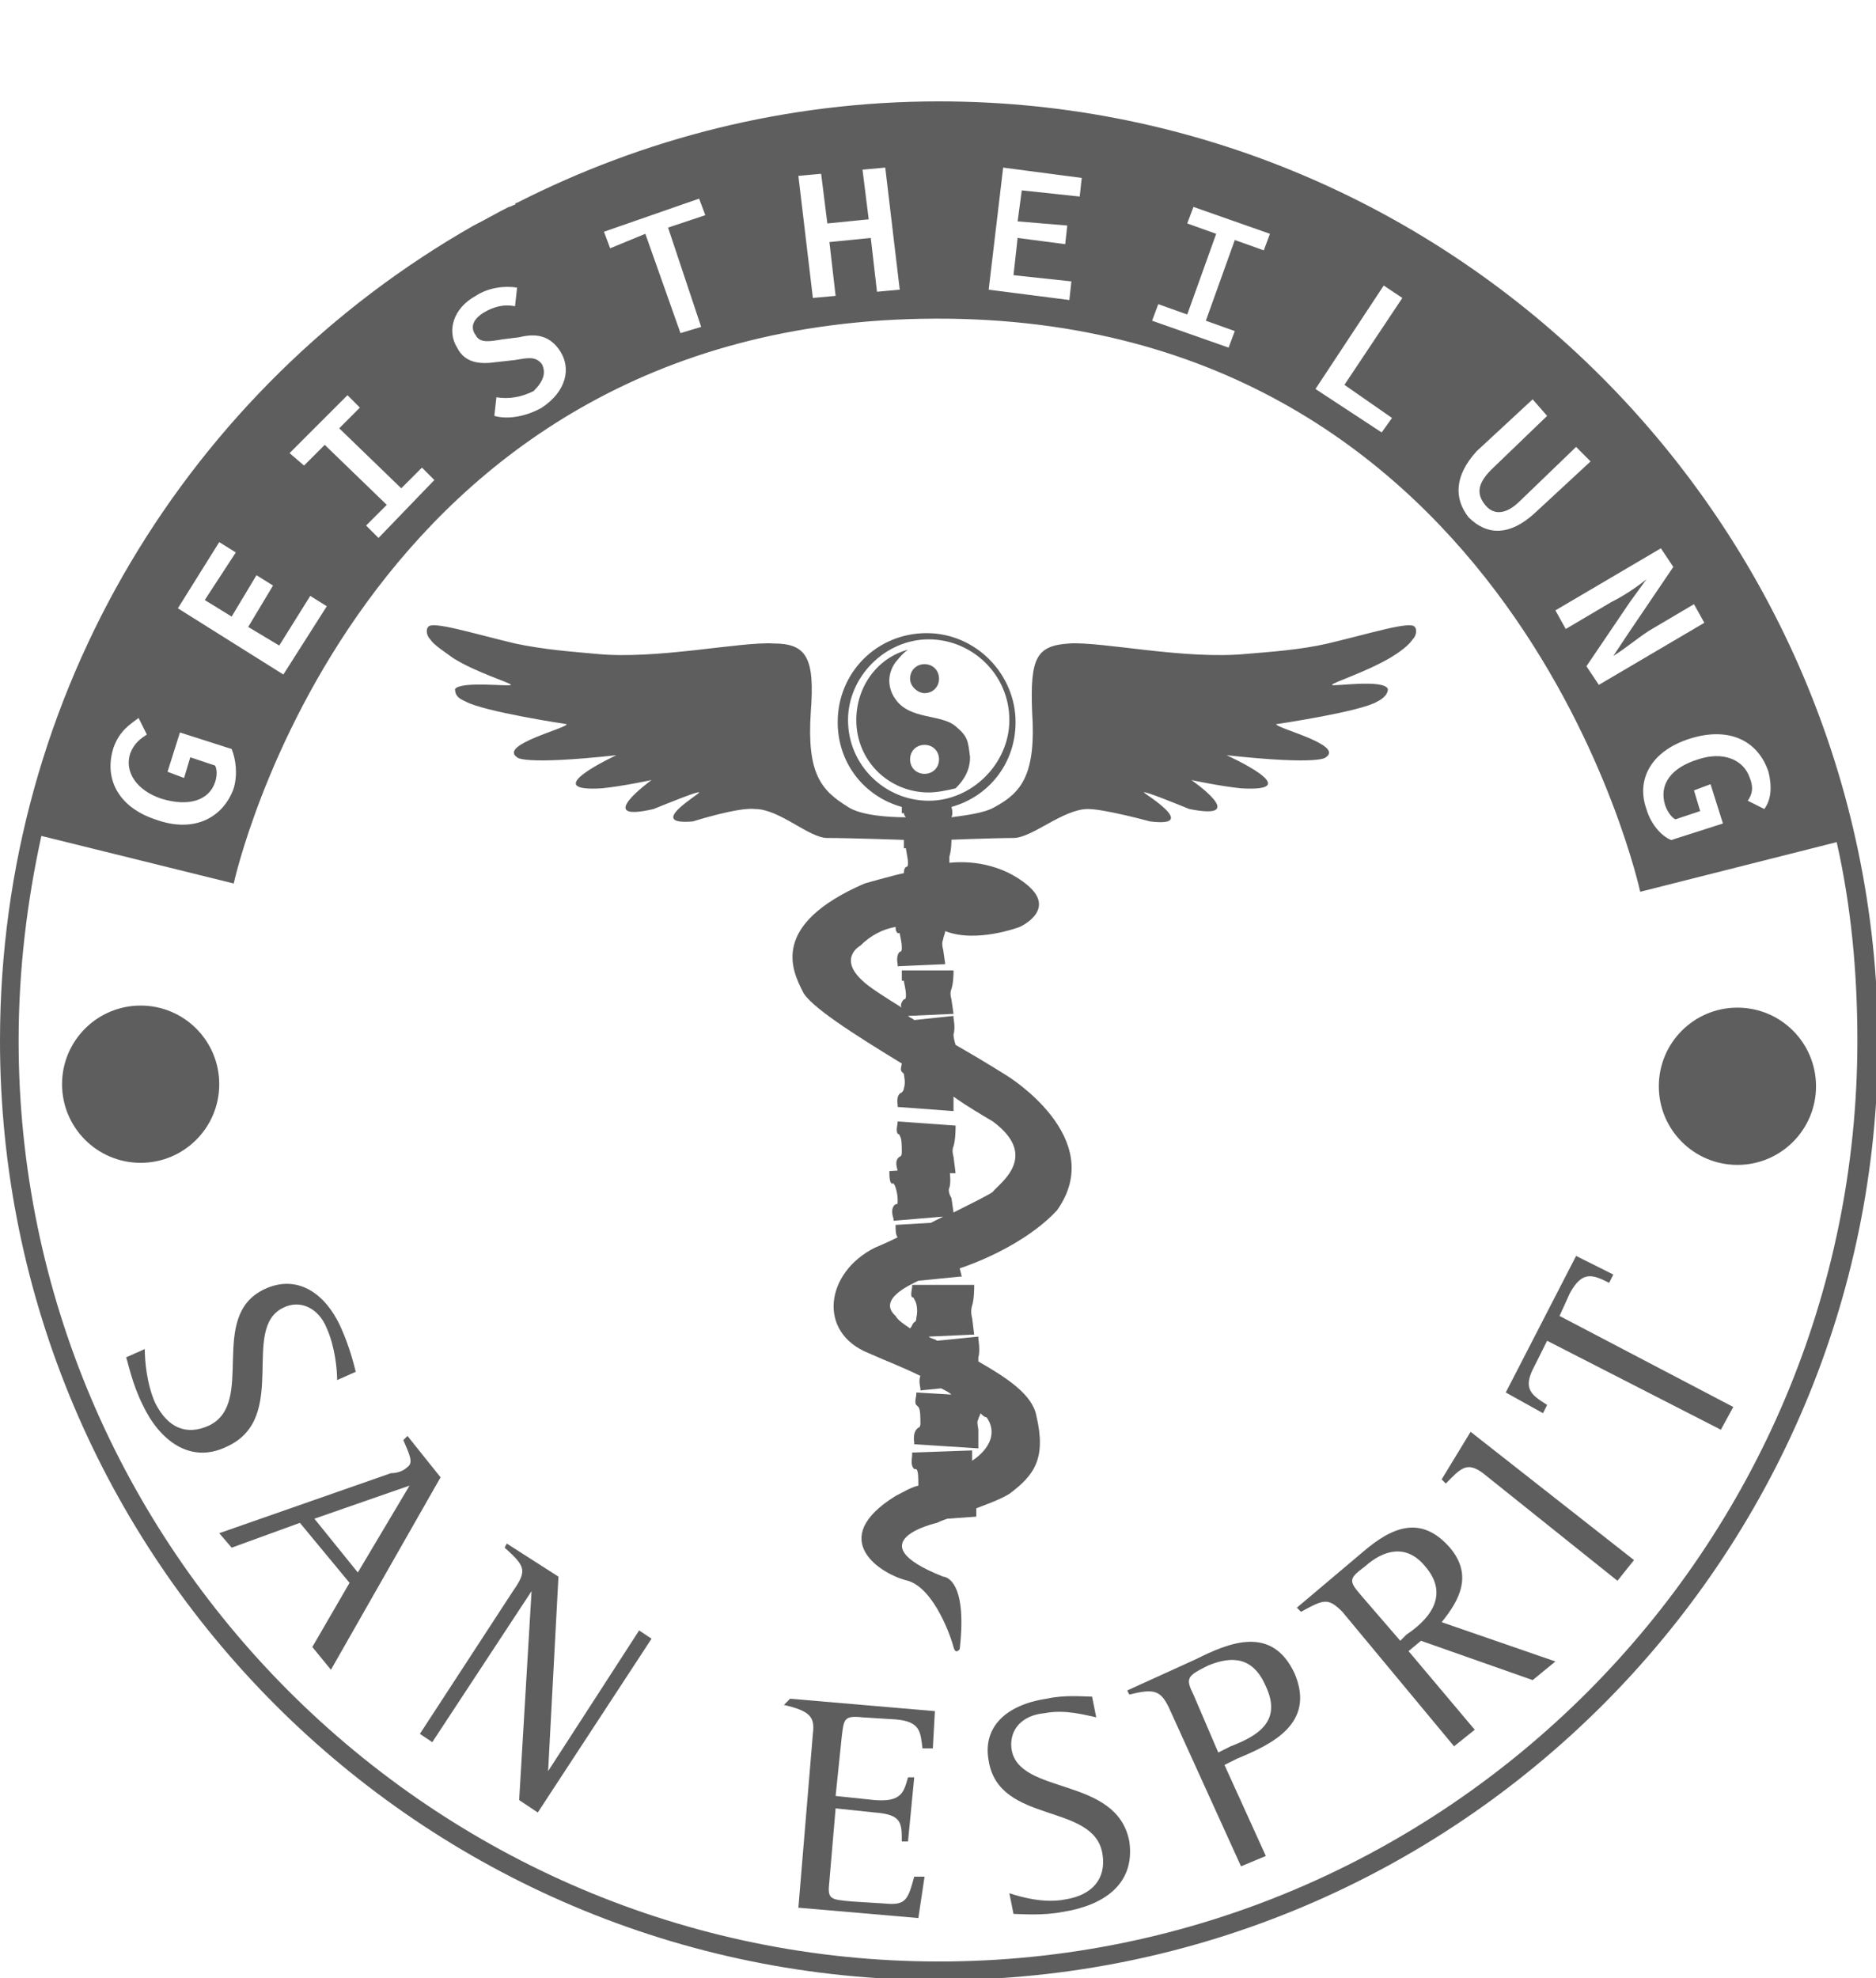 <?xml version="1.0" encoding="utf-8"?>
<!-- Generator: Adobe Illustrator 28.3.0, SVG Export Plug-In . SVG Version: 6.00 Build 0)  -->
<svg version="1.1" id="Ebene_1" xmlns="http://www.w3.org/2000/svg" xmlns:xlink="http://www.w3.org/1999/xlink" x="0px" y="0px"
	 viewBox="0 0 90.7 95.6" style="enable-background:new 0 0 90.7 95.6;" xml:space="preserve">
<style type="text/css">
	.st0{fill:#5E5E5E;}
</style>
<g>
	<g>
		<path class="st0" d="M13.7,63.2c0.8-0.4,1.7,0,2.1,1c0.4,0.9,0.5,2,0.5,2.5l0.9-0.4c-0.1-0.4-0.3-1.2-0.7-2.1
			c-0.8-1.8-2.2-2.6-3.7-1.9c-2.8,1.3-0.4,5.5-2.7,6.6c-1.1,0.5-2,0.1-2.6-1.1c-0.4-0.9-0.5-2-0.5-2.6l-0.9,0.4
			c0.1,0.3,0.3,1.3,0.8,2.3c0.8,1.7,2.3,2.9,4.1,2C14,68.5,11.6,64.2,13.7,63.2"/>
	</g>
	<g>
		<path class="st0" d="M17.3,76l-2.1-2.6l4.6-1.6L17.3,76z M19.7,69.4l-0.2,0.2c0.3,0.7,0.5,1.1,0.2,1.3c-0.2,0.2-0.5,0.3-0.8,0.3
			l-8.3,2.9l0.6,0.7l3.3-1.2l2.4,2.9l-1.8,3.1l0.9,1.1l5.3-9.3L19.7,69.4z"/>
	</g>
	<g>
		<path class="st0" d="M26.5,85.6L26.5,85.6l0.5-9.4l-2.5-1.6l-0.1,0.2c1,0.9,1.1,1.1,0.4,2.1l-4.5,6.9l0.6,0.4l4.8-7.3l0,0L25.1,87
			l0.9,0.6l5.5-8.4l-0.6-0.4L26.5,85.6z"/>
	</g>
	<g>
		<path class="st0" d="M37.9,82.4c1.3,0.3,1.5,0.6,1.4,1.4l-0.7,8.4l5.8,0.5l0.3-2h-0.5c-0.3,1.1-0.4,1.4-1.4,1.3l-1.6-0.1
			c-1.1-0.1-1.2-0.1-1.1-1l0.3-3.5l1.9,0.2c1.3,0.1,1.3,0.5,1.3,1.4h0.3l0.3-3.1h-0.3c-0.2,0.7-0.3,1.2-1.6,1.1l-1.9-0.2l0.3-2.9
			c0.1-0.8,0.1-1,1-0.9l1.6,0.1c1.2,0.1,1.2,0.6,1.3,1.4h0.5l0.1-1.8l-7-0.6L37.9,82.4z"/>
	</g>
	<g>
		<path class="st0" d="M48.9,84.5c-0.1-0.9,0.5-1.6,1.6-1.7c1-0.2,2,0.1,2.5,0.2l-0.2-1c-0.4,0-1.3-0.1-2.2,0.1
			c-2,0.3-3.1,1.4-2.8,3c0.5,3.1,5.1,2,5.5,4.5c0.2,1.2-0.5,2-1.8,2.2c-1,0.2-2.1-0.1-2.7-0.3l0.2,1c0.3,0,1.4,0.1,2.4-0.1
			c1.9-0.3,3.5-1.3,3.2-3.4C54,85.8,49.2,86.8,48.9,84.5"/>
	</g>
	<g>
		<path class="st0" d="M59.5,84.4l-0.6,0.3l-1.2-2.8c-0.4-0.8-0.3-0.9,0.7-1.4c1.2-0.5,2.2-0.4,2.8,1C62,83.2,60.8,83.9,59.5,84.4
			 M57.8,80.2l-3.3,1.5l0.1,0.2c1.2-0.3,1.5-0.2,1.9,0.6l3.5,7.7l1.2-0.5l-2-4.4l0.6-0.3c1.7-0.7,3.8-1.7,2.8-4.1
			C61.5,78.5,59.4,79.4,57.8,80.2"/>
	</g>
	<g>
		<path class="st0" d="M68,79l-0.3,0.3l-1.9-2.2c-0.6-0.7-0.6-0.8,0.2-1.4c0.9-0.8,2-1.1,2.9,0C70.2,77.2,68.9,78.4,68,79
			 M70.1,74.8c-1.4-1.6-2.8-1-4.2,0.2l-3.2,2.7l0.2,0.2c1.1-0.6,1.3-0.7,2,0l5.4,6.5l1-0.8l-3.2-3.8l0.6-0.5l5.4,1.9l1.1-0.9
			l-5.5-1.9C70.6,77.3,71.2,76.1,70.1,74.8"/>
	</g>
	<g>
		<path class="st0" d="M69.7,71.5l0.2,0.2c0.7-0.7,1-1.1,1.8-0.5l6.5,5.2l0.8-1l-7.9-6.2L69.7,71.5z"/>
	</g>
	<g>
		<path class="st0" d="M75.9,62.5c0.6-1.1,1.1-0.9,1.9-0.5l0.2-0.4l-1.8-0.9l-3.4,6.6l1.8,1l0.2-0.4c-0.8-0.5-1.2-0.8-0.6-1.9
			l0.6-1.2l8.4,4.3l0.6-1.1l-8.4-4.4L75.9,62.5z"/>
	</g>
	<g>
		<path class="st0" d="M45.4,94.8c-24.5,0-44.5-20-44.5-44.5c0-3.4,0.4-6.7,1.1-9.9l9.3,2.3c0,0,5.9-27.2,33.9-27.3
			c28.1-0.1,34.1,27.7,34.1,27.7l9.5-2.4c0.7,3.1,1,6.3,1,9.6C89.8,74.8,69.9,94.8,45.4,94.8 M71.4,21.8l2.7-2.5l0.7,0.8l-2.7,2.6
			c-0.7,0.7-0.7,1.2-0.3,1.7c0.4,0.5,1,0.5,1.7-0.2l2.7-2.6l0.7,0.7l-2.7,2.5C73,25.9,71.9,25.9,71,25C70.3,24.1,70.3,23,71.4,21.8
			 M8.6,29.4l2-3.2l0.8,0.5L9.9,29l1.3,0.8l1.2-2l0.8,0.5l-1.2,2l1.5,0.9l1.5-2.4l0.8,0.5l-2.1,3.3L8.6,29.4z M5.5,36.1
			c0.3-0.8,0.8-1.1,1.2-1.4l0.4,0.8c-0.3,0.2-0.6,0.4-0.8,0.9c-0.3,0.9,0.3,1.8,1.5,2.2c1.3,0.4,2.3,0.1,2.6-0.8
			c0.1-0.3,0.1-0.6,0-0.8l-1.2-0.4l-0.3,1l-0.8-0.3l0.6-1.9l2.5,0.8c0.2,0.5,0.3,1.2,0.1,1.9c-0.5,1.4-1.9,2.2-3.8,1.5
			C5.7,39,5,37.6,5.5,36.1 M15.7,21.5l-1,1L14,21.9l2.8-2.8l0.6,0.6l-1,1l3,2.9l1-1l0.6,0.6L18.3,26l-0.6-0.6l1-1L15.7,21.5z
			 M26.2,17.6c-0.3-0.4-0.7-0.3-1.3-0.2L24,17.5c-0.7,0.1-1.5,0.1-1.9-0.7c-0.5-0.8-0.2-1.9,0.9-2.5c0.6-0.4,1.4-0.5,2-0.4l-0.1,0.9
			c-0.5-0.1-1,0-1.5,0.3s-0.7,0.7-0.4,1.1c0.2,0.4,0.7,0.3,1.3,0.2l0.8-0.1c0.8-0.2,1.5-0.1,2,0.7c0.5,0.8,0.3,1.9-0.9,2.7
			c-0.7,0.4-1.6,0.6-2.3,0.4l0.1-0.9c0.6,0.1,1.2,0,1.8-0.3C26.3,18.4,26.4,18,26.2,17.6 M33.9,15.8l-1,0.3l-1.7-4.8L29.5,12
			l-0.3-0.8l4.6-1.6l0.3,0.8L32.3,11L33.9,15.8z M40.4,14.3l-1.1,0.1l-0.7-5.9l1.1-0.1l0.3,2.4l2-0.2l-0.3-2.4l1.1-0.1l0.7,5.9
			l-1.1,0.1l-0.3-2.6l-2,0.2L40.4,14.3z M51.6,10.9l-0.1,0.9l-2.3-0.3L49,13.3l2.8,0.3l-0.1,0.9L47.8,14l0.7-5.9l3.8,0.5l-0.1,0.9
			l-2.8-0.3l-0.2,1.5L51.6,10.9z M59.7,16l-0.3,0.8l-3.7-1.3l0.3-0.8l1.4,0.5l1.4-3.9l-1.4-0.5l0.3-0.8l3.7,1.3l-0.3,0.8l-1.4-0.5
			l-1.4,3.9L59.7,16z M67.3,20.2l-0.5,0.7l-3.2-2.1l3.3-5l0.9,0.6L65,18.6L67.3,20.2z M79.6,28c-0.5,0.4-1.1,0.8-1.7,1.1l-2.2,1.3
			l-0.5-0.9l5.1-3l0.6,0.9l-2.1,3.1L78,31.7l0,0c0.5-0.3,1.1-0.8,1.7-1.2l2.2-1.3l0.5,0.9l-5.1,3l-0.6-0.9l2.1-3.1L79.6,28L79.6,28z
			 M84.6,37.6c-0.3-0.9-1.3-1.3-2.5-0.9c-1.3,0.4-1.9,1.2-1.6,2.2c0.1,0.3,0.3,0.6,0.5,0.7l1.2-0.4l-0.3-1l0.8-0.3l0.6,1.9l-2.5,0.8
			c-0.5-0.2-1-0.8-1.2-1.5c-0.5-1.4,0.2-2.8,2.1-3.4c1.9-0.6,3.3,0.1,3.8,1.6c0.2,0.8,0.1,1.4-0.2,1.8l-0.8-0.4
			C84.7,38.4,84.8,38.1,84.6,37.6 M45.4,4.9C38,4.9,31.1,6.7,25,9.8c0,0-0.1,0-0.1,0.1c-0.1,0-0.2,0.1-0.3,0.1
			c-0.6,0.3-1.1,0.6-1.7,0.9C9.2,18.7,0,33.4,0,50.3c0,25,20.3,45.4,45.4,45.4c25,0,45.4-20.3,45.4-45.4
			C90.7,25.3,70.4,4.9,45.4,4.9"/>
	</g>
	<g>
		<path class="st0" d="M10.6,52.4c0-2.1-1.7-3.8-3.8-3.8S3,50.3,3,52.4c0,2.1,1.7,3.8,3.8,3.8S10.6,54.5,10.6,52.4"/>
	</g>
	<g>
		<path class="st0" d="M84,48.7c-2.1,0-3.8,1.7-3.8,3.8s1.7,3.8,3.8,3.8c2.1,0,3.8-1.7,3.8-3.8S86.1,48.7,84,48.7"/>
	</g>
	<g>
		<path class="st0" d="M43.4,54.2L43.4,54.2c0,0.2-0.1,0.4,0,0.6c0,0,0.1,0,0.1,0.1c0.1,0.1,0.1,0.5,0.1,0.8c0,0.2-0.1,0.2-0.1,0.2
			c-0.3,0.2-0.1,0.6-0.1,0.7v0.1h2.8l-0.1-0.8l0,0c0,0-0.1-0.3,0-0.5c0.1-0.3,0.1-0.9,0.1-0.9v-0.1L43.4,54.2z"/>
	</g>
	<g>
		<path class="st0" d="M45.3,73.6c0,0,0.2-0.1,0.5-0.2l1.4-0.1v-0.4c0.5-0.2,1.1-0.4,1.6-0.7c1.2-0.9,1.8-1.7,1.3-3.8
			c-0.2-1-1.4-1.8-2.8-2.6c0-0.1,0-0.1,0-0.2c0.1-0.3,0-0.9,0-0.9v-0.1l-2,0.2c-0.1-0.1-0.3-0.1-0.4-0.2l2.2-0.1L47,63.7l0,0
			c0,0-0.1-0.3,0-0.6s0.1-0.9,0.1-0.9v-0.1h-2.9h-0.1v0.1c0,0.1-0.1,0.4,0,0.5c0,0,0.1,0,0.1,0.1c0.1,0.1,0.2,0.5,0.1,0.9
			c0,0.2-0.1,0.2-0.1,0.2c-0.1,0.1-0.1,0.2-0.2,0.3c-0.3-0.2-0.6-0.4-0.7-0.6c-0.9-0.8,0.7-1.5,1.1-1.7l2-0.2h0.1l-0.1-0.4
			c1.5-0.5,3.5-1.5,4.7-2.8c2.5-3.5-2.4-6.5-2.4-6.5s-1.1-0.7-2.5-1.5c0,0-0.1-0.3-0.1-0.5c0.1-0.3,0-0.8,0-0.8v-0.1l-1.9,0.2
			c-0.1-0.1-0.2-0.1-0.3-0.2l2.2-0.1L46,48.3l0,0c0,0-0.1-0.3,0-0.5c0.1-0.3,0.1-0.8,0.1-0.8v-0.1h-2.5V47c0,0.1,0,0.3,0,0.4
			c0,0,0,0,0.1,0c0,0.1,0.1,0.4,0.1,0.7c0,0.1,0,0.2-0.1,0.2c-0.1,0.1-0.2,0.3-0.1,0.4c-0.8-0.5-1.6-1-1.9-1.3
			c-1.2-1.1-0.1-1.7-0.1-1.7c0.5-0.5,1.1-0.8,1.7-0.9c0,0.1,0,0.2,0.1,0.3c0,0,0,0,0.1,0c0,0.1,0.1,0.4,0.1,0.7c0,0.1,0,0.2-0.1,0.2
			c-0.2,0.2-0.1,0.6-0.1,0.6v0.1l2.3-0.1l-0.1-0.7l0,0c0,0-0.1-0.3,0-0.5c0-0.1,0.1-0.3,0.1-0.4c1.5,0.6,3.6-0.2,3.6-0.2
			s1.8-0.8,0.4-2c-1.3-1.1-2.9-1.2-3.8-1.1c0-0.1,0-0.2,0-0.3c0.1-0.3,0.1-0.8,0.1-0.8v-0.1h-2.3v0.1c0,0.1,0,0.4,0,0.4s0,0,0.1,0
			c0,0.1,0.1,0.5,0.1,0.7c0,0.1,0,0.2-0.1,0.2c-0.1,0.1-0.1,0.2-0.1,0.3c-0.5,0.1-1.9,0.5-1.9,0.5c-4.6,2-3.5,4.2-3,5.2
			c0.3,0.7,2.5,2.1,4.8,3.5l0,0c0,0.1-0.1,0.3,0,0.4l0.1,0.1c0,0.1,0.1,0.4,0,0.7c0,0.1-0.1,0.2-0.1,0.2c-0.3,0.1-0.2,0.6-0.2,0.6
			v0.1l2.7,0.2V53c0.7,0.5,1.4,0.9,1.9,1.2c2.3,1.7,0.3,3,0,3.4c-0.1,0.1-0.9,0.5-1.9,1L46,57.9l0,0c0,0-0.2-0.3-0.1-0.5
			c0.1-0.3,0-0.9,0-0.9v-0.1L43,56.6v0.1c0,0.1,0,0.4,0.1,0.5h0.1c0.1,0.1,0.2,0.5,0.2,0.8c0,0.2,0,0.2-0.1,0.2
			c-0.3,0.2-0.1,0.7-0.1,0.7V59l2.4-0.2c-0.2,0.1-0.4,0.2-0.6,0.3l-1.7,0.1v0.1c0,0.1,0,0.4,0.1,0.5c-0.6,0.3-1.1,0.5-1.1,0.5
			c-2.4,1.2-2.8,4.1-0.3,5.1c0.9,0.4,1.7,0.7,2.5,1.1c-0.1,0.2,0,0.6,0,0.6v0.1l1-0.1c0.2,0.1,0.4,0.2,0.5,0.3l-1.7-0.1v0.1
			c0,0.1-0.1,0.4,0,0.5l0.1,0.1c0.1,0.1,0.1,0.5,0.1,0.8c0,0.2-0.1,0.2-0.1,0.2c-0.3,0.2-0.2,0.7-0.2,0.7v0.1l3.1,0.2v-0.9l0,0
			c0-0.1-0.1-0.4,0-0.5c0-0.1,0.1-0.2,0.1-0.3c0.1,0.1,0.2,0.2,0.3,0.2c0.5,0.7,0.2,1.5-0.7,2.1c0-0.2,0-0.4,0-0.4v-0.1l-2.8,0.1
			h-0.1v0.1c0,0.2-0.1,0.5,0.1,0.7c0,0,0,0,0.1,0c0.1,0.1,0.1,0.4,0.1,0.8c-0.4,0.1-0.7,0.3-1.1,0.5c-3.4,2.1-0.7,3.8,0.6,4.1
			c1.3,0.4,2.1,2.8,2.2,3.2c0.1,0.4,0.3,0.1,0.3,0.1c0.4-3.5-0.8-3.5-0.8-3.5C41.3,74.5,45.3,73.6,45.3,73.6"/>
	</g>
	<g>
		<path class="st0" d="M41,34.8c0-2.1,1.8-3.9,3.9-3.9s3.9,1.7,3.9,3.9c0,2.1-1.8,3.9-3.9,3.9S41,37,41,34.8 M43.9,40.6h0.4l0,0h0.4
			h0.4l0,0h0.4c0,0,2.6-0.1,3.5-0.1s2.4-1.4,3.6-1.4c0.8,0,3,0.6,3,0.6c2.4,0.3-0.2-1.3-0.3-1.4c0-0.1,1.7,0.6,2.2,0.8
			c3,0.6,0.1-1.4,0.1-1.4S59,38,60,38.1c3.3,0.2-0.7-1.6-0.7-1.6c4.6,0.5,4.8,0.1,4.8,0.1c0.9-0.6-2.4-1.4-2.4-1.6
			c0,0,4.1-0.6,4.9-1.1c0.2-0.1,0.5-0.3,0.5-0.6c-0.2-0.5-2.7-0.1-2.7-0.2c0-0.1,1.6-0.6,2.8-1.3c0.5-0.3,0.9-0.6,1.1-0.9
			c0.2-0.2,0.2-0.5,0.1-0.6c-0.2-0.3-2.1,0.3-4.2,0.8c-1.3,0.3-2.7,0.4-3.9,0.5c-3,0.3-7-0.6-8.6-0.5s-1.9,0.7-1.8,3.3
			c0.2,3-0.5,3.9-1.8,4.6c-0.5,0.3-1.4,0.4-2.1,0.5c0.1-0.2,0-0.5,0-0.5l0,0c1.8-0.5,3.1-2.1,3.1-4.1c0-2.3-1.9-4.3-4.3-4.3
			s-4.3,1.9-4.3,4.3c0,2,1.3,3.6,3.1,4.1l0,0l0,0c0,0.1,0,0.2,0,0.3c0,0,0,0,0.1,0c0,0,0,0.1,0.1,0.2c-0.9,0-2.2-0.1-2.8-0.5
			c-1.3-0.8-2-1.6-1.8-4.6c0.2-2.6-0.2-3.3-1.8-3.3c-1.6-0.1-5.7,0.8-8.6,0.5c-1.1-0.1-2.5-0.2-3.9-0.5c-2.1-0.5-4-1.1-4.2-0.8
			c-0.1,0.1-0.1,0.4,0.1,0.6c0.2,0.3,0.7,0.6,1.1,0.9c1.1,0.7,2.8,1.2,2.8,1.3s-2.4-0.2-2.7,0.2c0,0.4,0.3,0.5,0.5,0.6
			c0.9,0.5,4.9,1.1,4.9,1.1c0,0.2-3.3,1-2.4,1.6c0,0,0.2,0.4,4.8-0.1c0,0-3.9,1.8-0.7,1.6c1-0.1,2.4-0.4,2.4-0.4s-2.9,2.1,0.1,1.4
			c0.5-0.2,2.2-0.9,2.2-0.8c0,0.1-2.6,1.6-0.3,1.4c0,0,2.2-0.7,3-0.6c1.2,0,2.6,1.4,3.5,1.4C41.2,40.5,43.9,40.6,43.9,40.6"/>
	</g>
	<g>
		<path class="st0" d="M44.7,37.4c-0.4,0-0.7-0.3-0.7-0.7s0.3-0.7,0.7-0.7s0.7,0.3,0.7,0.7C45.4,37.1,45.1,37.4,44.7,37.4
			 M46.9,36.6c-0.1-0.8-0.1-1-0.7-1.5c-0.7-0.6-2.2-0.3-2.9-1.3c-0.3-0.4-0.5-1.1,0-1.8c0.1-0.1,0.3-0.4,0.6-0.6
			c-1.5,0.4-2.5,1.8-2.5,3.4c0,2,1.6,3.5,3.5,3.5c0.4,0,0.9-0.1,1.3-0.2C46.4,37.9,46.9,37.4,46.9,36.6"/>
	</g>
	<g>
		<path class="st0" d="M44.7,33.5c0.4,0,0.7-0.3,0.7-0.7s-0.3-0.7-0.7-0.7S44,32.4,44,32.8S44.4,33.5,44.7,33.5"/>
	</g>
</g>
</svg>
